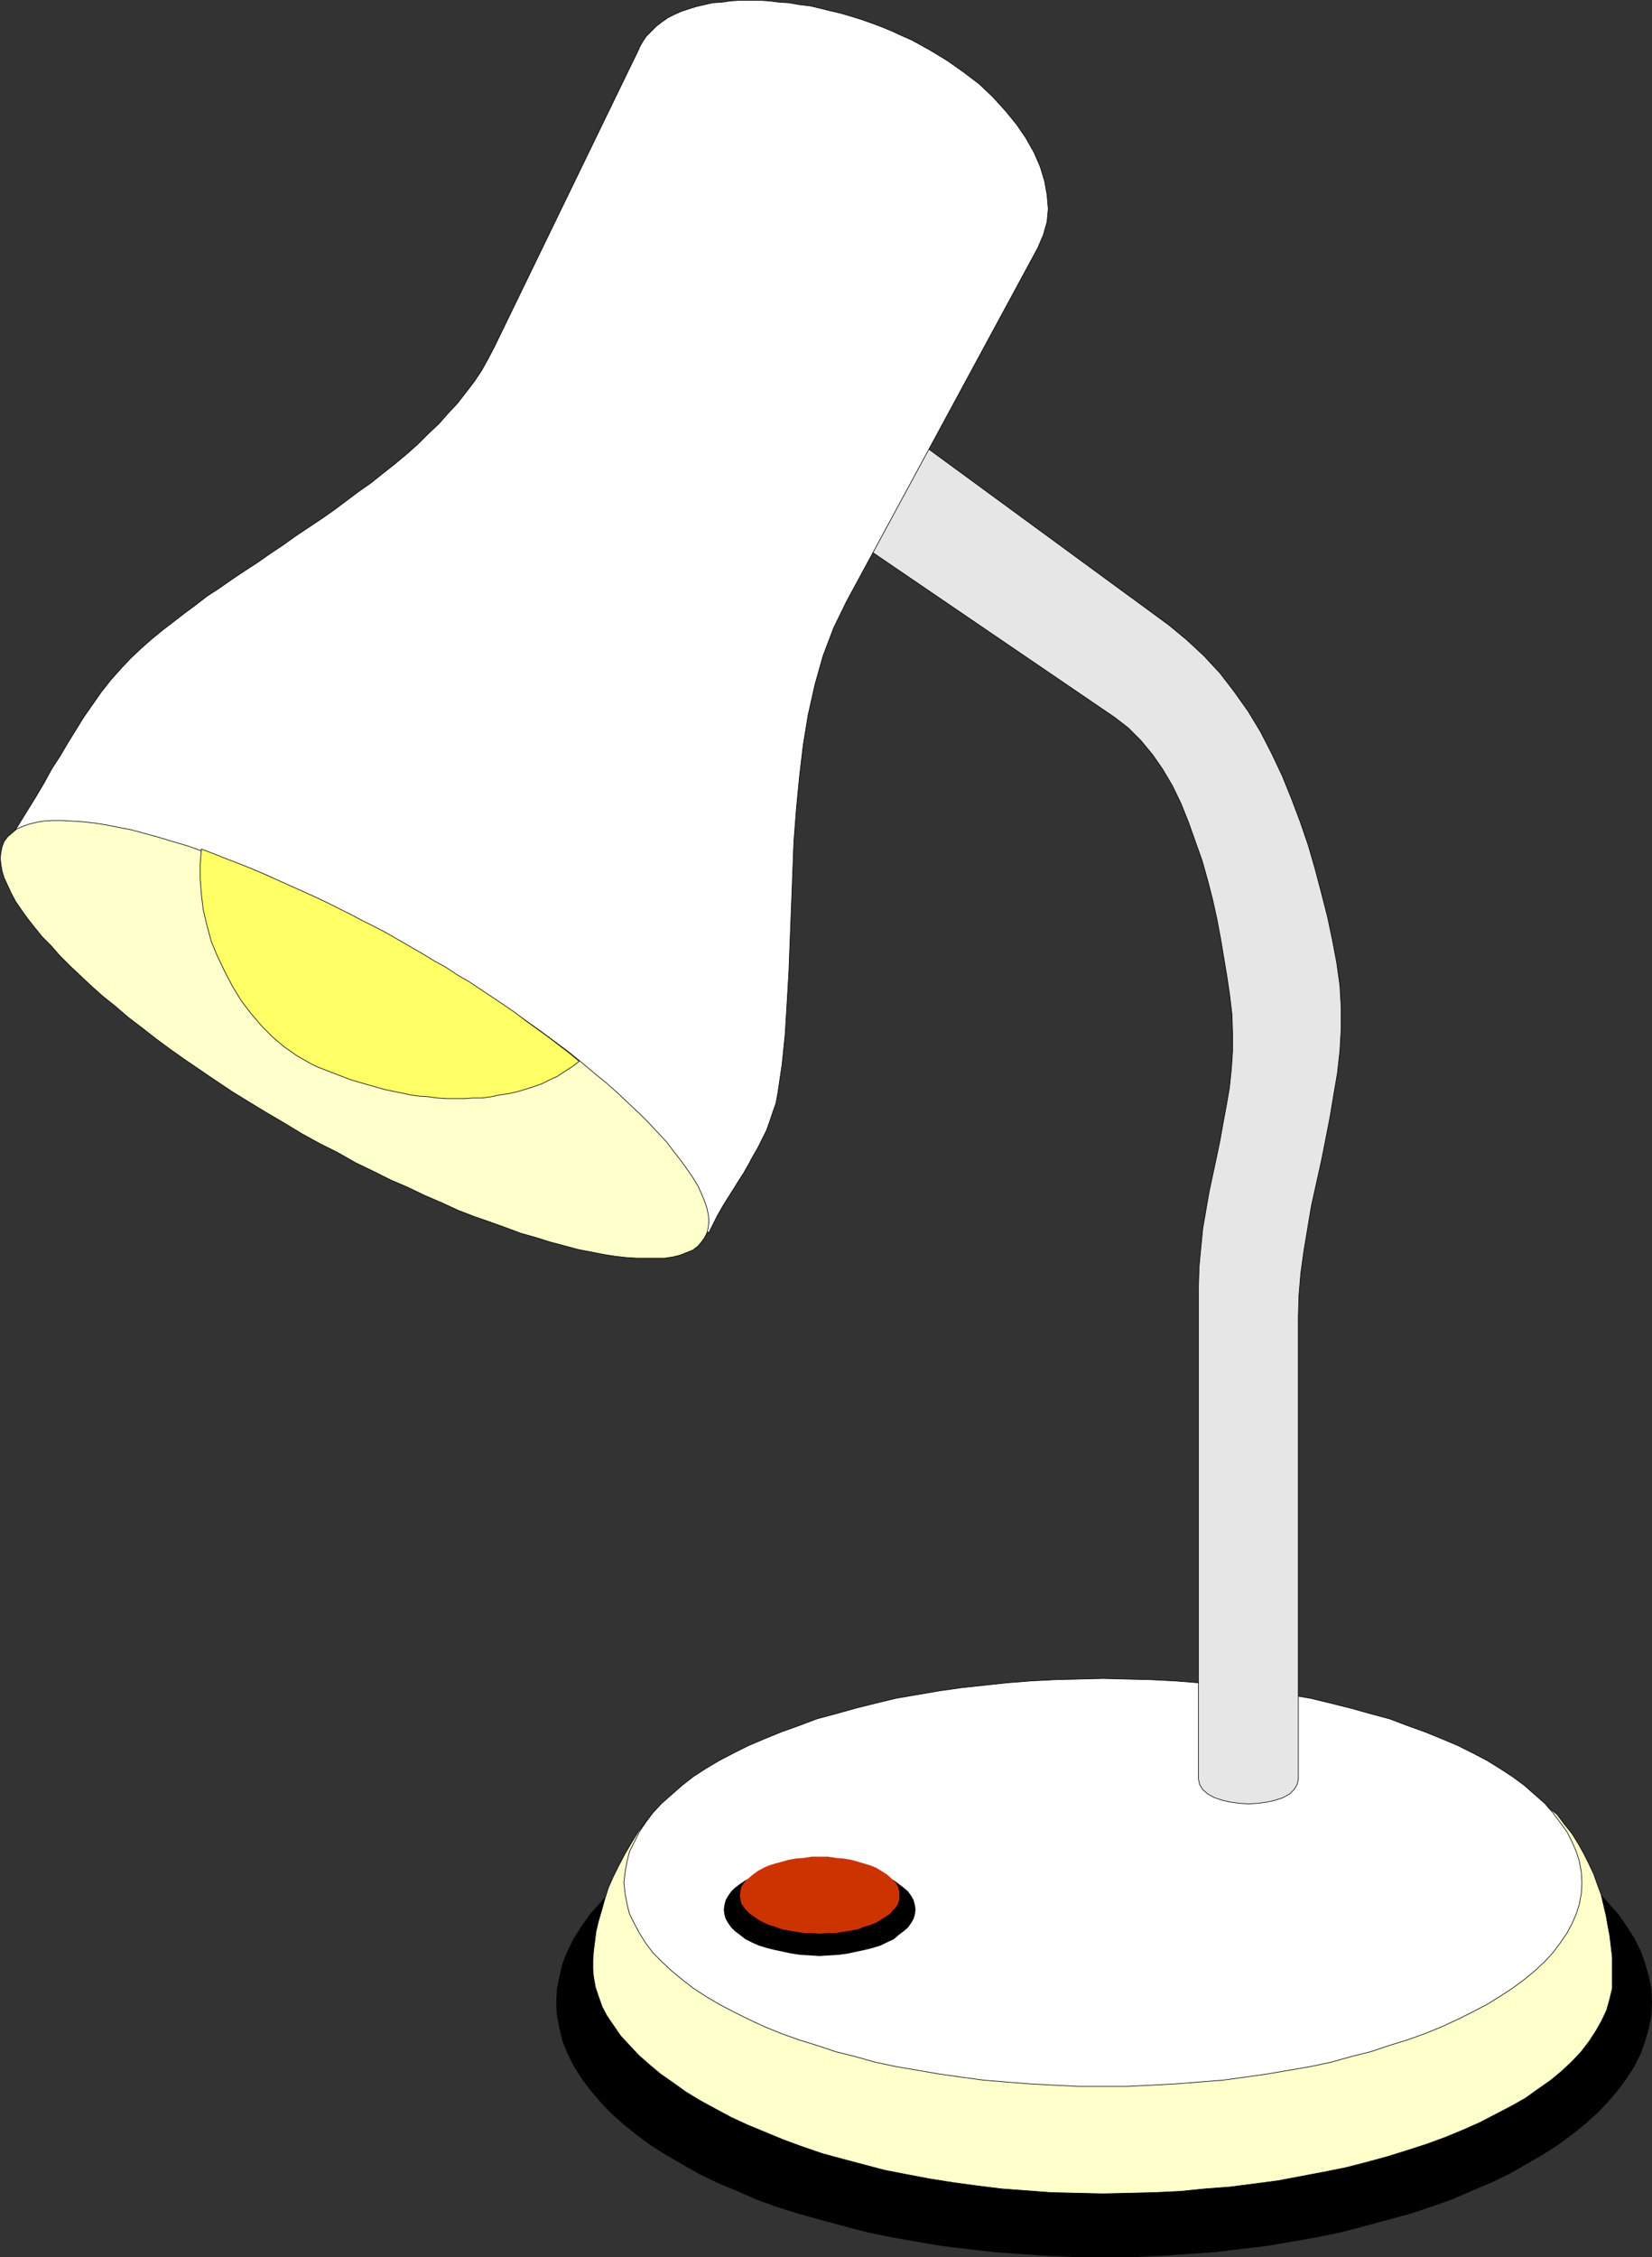 <?xml version="1.0" encoding="UTF-8" standalone="no"?>
<svg
   version="1.0"
   width="113.814mm"
   height="155.433mm"
   id="svg15"
   sodipodi:docname="Lamp - Desk 1.wmf"
   xmlns:inkscape="http://www.inkscape.org/namespaces/inkscape"
   xmlns:sodipodi="http://sodipodi.sourceforge.net/DTD/sodipodi-0.dtd"
   xmlns="http://www.w3.org/2000/svg"
   xmlns:svg="http://www.w3.org/2000/svg">
  <rect width="100%" height="100%" fill="#333333" stroke="none"/>
  <sodipodi:namedview
     id="namedview15"
     pagecolor="#ffffff"
     bordercolor="#000000"
     borderopacity="0.25"
     inkscape:showpageshadow="2"
     inkscape:pageopacity="0.0"
     inkscape:pagecheckerboard="0"
     inkscape:deskcolor="#d1d1d1"
     inkscape:document-units="mm" />
  <defs
     id="defs1">
    <pattern
       id="WMFhbasepattern"
       patternUnits="userSpaceOnUse"
       width="6"
       height="6"
       x="0"
       y="0" />
  </defs>
  <path
     style="fill:#000000;fill-opacity:1;fill-rule:evenodd;stroke:none"
     d="m 287.503,454.637 7.27,0.162 7.27,0.162 7.109,0.485 7.109,0.485 6.786,0.808 6.786,0.97 6.624,0.97 6.463,1.293 6.301,1.293 6.139,1.454 5.978,1.616 5.978,1.778 5.332,1.778 5.493,1.939 5.17,2.101 5.008,2.262 4.685,2.262 4.524,2.424 4.201,2.585 4.039,2.585 3.716,2.747 3.393,2.747 3.231,2.747 2.747,3.07 2.585,2.909 2.262,3.232 1.939,3.07 1.616,3.232 1.131,3.232 0.969,3.393 0.646,3.232 0.162,3.393 -0.162,3.555 -0.646,3.232 -0.969,3.393 -1.131,3.232 -1.616,3.232 -1.939,3.07 -2.262,3.07 -2.585,3.07 -2.747,2.909 -3.231,2.909 -3.393,2.747 -3.716,2.747 -4.039,2.585 -4.201,2.424 -4.524,2.585 -4.685,2.262 -5.008,2.101 -5.17,2.262 -5.493,1.939 -5.332,1.778 -5.978,1.616 -5.978,1.616 -6.139,1.616 -6.301,1.293 -6.463,1.131 -6.624,1.131 -6.786,0.808 -6.786,0.808 -7.109,0.485 -7.109,0.485 -7.27,0.323 h -7.27 -7.27 l -7.27,-0.323 -7.109,-0.485 -6.947,-0.485 -6.947,-0.808 -6.786,-0.808 -6.624,-1.131 -6.463,-1.131 -6.301,-1.293 -6.139,-1.616 -5.978,-1.616 -5.816,-1.616 -5.655,-1.778 -5.332,-1.939 -5.17,-2.262 -5.008,-2.101 -4.685,-2.262 -4.524,-2.585 -4.201,-2.424 -4.039,-2.585 -3.716,-2.747 -3.393,-2.747 -3.231,-2.909 -2.747,-2.909 -2.585,-3.07 -2.262,-3.07 -1.939,-3.07 -1.616,-3.232 -1.293,-3.232 -0.808,-3.393 -0.646,-3.232 -0.162,-3.555 0.162,-3.393 0.646,-3.232 0.808,-3.393 1.293,-3.232 1.616,-3.232 1.939,-3.07 2.262,-3.232 2.585,-2.909 2.747,-3.07 3.231,-2.747 3.393,-2.747 3.716,-2.747 4.039,-2.585 4.201,-2.585 4.524,-2.424 4.685,-2.262 5.008,-2.262 5.17,-2.101 5.332,-1.939 5.655,-1.778 5.816,-1.778 5.978,-1.616 6.139,-1.454 6.301,-1.293 6.463,-1.293 6.624,-0.97 6.786,-0.97 6.947,-0.808 6.947,-0.485 7.109,-0.485 7.27,-0.162 h 7.27 v 0 z"
     id="path1" />
  <path
     style="fill:#ffffcc;fill-opacity:1;fill-rule:evenodd;stroke:none"
     d="m 405.445,472.25 1.939,2.585 1.939,2.424 1.616,2.585 1.454,2.585 1.293,2.585 1.293,2.747 0.969,2.747 0.969,2.585 0.646,2.747 0.646,2.747 0.485,2.747 0.485,2.585 0.323,2.747 0.323,2.747 v 2.585 2.424 3.07 l -0.646,2.747 -0.808,2.909 -1.293,2.747 -1.454,2.585 -1.777,2.747 -2.1,2.747 -2.262,2.424 -2.747,2.585 -2.908,2.424 -3.231,2.262 -3.393,2.424 -3.716,2.101 -4.039,2.101 -4.039,2.101 -4.362,1.939 -4.685,1.939 -4.847,1.778 -5.008,1.616 -5.17,1.616 -5.332,1.454 -5.655,1.454 -5.655,1.131 -5.978,1.131 -5.978,1.131 -6.139,0.808 -6.301,0.808 -6.463,0.485 -6.463,0.646 -6.624,0.323 -6.624,0.162 -6.947,0.162 -6.786,-0.162 -6.786,-0.162 -6.463,-0.485 -6.463,-0.485 -6.463,-0.808 -5.978,-0.808 -6.139,-0.97 -5.978,-1.131 -5.816,-1.131 -5.493,-1.454 -5.493,-1.454 -5.332,-1.454 -5.17,-1.778 -4.847,-1.778 -4.685,-1.939 -4.685,-1.939 -4.201,-1.939 -4.201,-2.262 -3.878,-2.101 -3.716,-2.262 -3.393,-2.424 -3.231,-2.262 -2.908,-2.424 -2.747,-2.424 -2.423,-2.585 -2.262,-2.424 -1.777,-2.585 -1.777,-2.585 -1.293,-2.424 -0.969,-2.747 -0.808,-2.424 -0.485,-2.747 -0.162,-1.939 v -2.262 l 0.162,-2.262 0.323,-2.585 0.323,-2.585 0.646,-2.747 0.808,-2.747 0.808,-2.909 0.969,-3.07 1.293,-2.909 1.454,-2.909 1.616,-3.07 1.616,-2.747 1.777,-2.909 2.1,-2.747 2.262,-2.747 2.423,-1.939 3.231,-1.939 4.362,-1.778 5.008,-1.616 5.816,-1.454 6.624,-1.454 7.109,-1.131 7.755,-1.131 8.24,-0.808 8.724,-0.97 9.209,-0.646 9.371,-0.485 9.694,-0.485 10.017,-0.162 9.855,-0.323 h 10.179 l 10.017,0.323 10.017,0.162 9.855,0.323 9.694,0.485 9.532,0.808 9.048,0.646 8.724,0.97 8.24,0.97 7.755,1.131 7.109,1.131 6.463,1.454 5.978,1.616 5.008,1.616 4.201,1.778 3.231,1.939 z"
     id="path2" />
  <path
     style="fill:none;stroke:#000000;stroke-width:0.162px;stroke-linecap:round;stroke-linejoin:round;stroke-miterlimit:4;stroke-dasharray:none;stroke-opacity:1"
     d="m 405.445,472.25 1.939,2.585 1.939,2.424 1.616,2.585 1.454,2.585 1.293,2.585 1.293,2.747 0.969,2.747 0.969,2.585 0.646,2.747 0.646,2.747 0.485,2.747 0.485,2.585 0.323,2.747 0.323,2.747 v 2.585 2.424 3.07 l -0.646,2.747 -0.808,2.909 -1.293,2.747 -1.454,2.585 -1.777,2.747 -2.1,2.747 -2.262,2.424 -2.747,2.585 -2.908,2.424 -3.231,2.262 -3.393,2.424 -3.716,2.101 -4.039,2.101 -4.039,2.101 -4.362,1.939 -4.685,1.939 -4.847,1.778 -5.008,1.616 -5.17,1.616 -5.332,1.454 -5.655,1.454 -5.655,1.131 -5.978,1.131 -5.978,1.131 -6.139,0.808 -6.301,0.808 -6.463,0.485 -6.463,0.646 -6.624,0.323 -6.624,0.162 -6.947,0.162 -6.786,-0.162 -6.786,-0.162 -6.463,-0.485 -6.463,-0.485 -6.463,-0.808 -5.978,-0.808 -6.139,-0.97 -5.978,-1.131 -5.816,-1.131 -5.493,-1.454 -5.493,-1.454 -5.332,-1.454 -5.17,-1.778 -4.847,-1.778 -4.685,-1.939 -4.685,-1.939 -4.201,-1.939 -4.201,-2.262 -3.878,-2.101 -3.716,-2.262 -3.393,-2.424 -3.231,-2.262 -2.908,-2.424 -2.747,-2.424 -2.423,-2.585 -2.262,-2.424 -1.777,-2.585 -1.777,-2.585 -1.293,-2.424 -0.969,-2.747 -0.808,-2.424 -0.485,-2.747 -0.162,-1.939 v -2.262 l 0.162,-2.262 0.323,-2.585 0.323,-2.585 0.646,-2.747 0.808,-2.747 0.808,-2.909 0.969,-3.07 1.293,-2.909 1.454,-2.909 1.616,-3.07 1.616,-2.747 1.777,-2.909 2.1,-2.747 2.262,-2.747 2.423,-1.939 3.231,-1.939 4.362,-1.778 5.008,-1.616 5.816,-1.454 6.624,-1.454 7.109,-1.131 7.755,-1.131 8.24,-0.808 8.724,-0.97 9.209,-0.646 9.371,-0.485 9.694,-0.485 10.017,-0.162 9.855,-0.323 h 10.179 l 10.017,0.323 10.017,0.162 9.855,0.323 9.694,0.485 9.532,0.808 9.048,0.646 8.724,0.97 8.24,0.97 7.755,1.131 7.109,1.131 6.463,1.454 5.978,1.616 5.008,1.616 4.201,1.778 3.231,1.939 2.423,1.939 v 0"
     id="path3" />
  <path
     style="fill:#ffffff;fill-opacity:1;fill-rule:evenodd;stroke:none"
     d="m 287.18,436.862 6.463,0.162 6.301,0.162 6.139,0.323 6.139,0.485 6.139,0.646 5.978,0.646 5.655,0.808 5.655,0.97 5.655,0.97 5.332,1.293 5.17,1.293 5.17,1.454 4.847,1.293 4.685,1.778 4.524,1.616 4.362,1.778 4.201,1.778 3.878,1.939 3.716,1.939 3.393,2.101 3.231,2.101 3.07,2.262 2.747,2.424 2.585,2.262 2.1,2.424 1.939,2.585 1.777,2.424 1.293,2.585 1.131,2.585 0.808,2.585 0.485,2.747 0.162,2.747 -0.162,2.747 -0.485,2.747 -0.808,2.585 -1.131,2.585 -1.293,2.424 -1.777,2.585 -1.939,2.585 -2.1,2.262 -2.585,2.424 -2.747,2.262 -3.07,2.262 -3.231,2.101 -3.393,2.101 -3.716,1.939 -3.878,1.939 -4.201,1.939 -4.362,1.778 -4.524,1.616 -4.685,1.454 -4.847,1.616 -5.17,1.293 -5.17,1.454 -5.332,1.131 -5.655,0.97 -5.655,0.97 -5.655,0.808 -5.978,0.808 -6.139,0.485 -6.139,0.485 -6.139,0.323 -6.301,0.323 h -6.463 -6.463 l -6.301,-0.323 -6.139,-0.323 -6.139,-0.485 -5.978,-0.485 -5.978,-0.808 -5.655,-0.808 -5.655,-0.97 -5.655,-0.97 -5.332,-1.131 -5.17,-1.454 -5.17,-1.293 -4.847,-1.616 -4.685,-1.454 -4.524,-1.616 -4.362,-1.778 -4.201,-1.939 -3.878,-1.939 -3.716,-1.939 -3.554,-2.101 -3.231,-2.101 -2.908,-2.262 -2.747,-2.262 -2.585,-2.424 -2.262,-2.262 -1.939,-2.585 -1.616,-2.585 -1.293,-2.424 -1.293,-2.585 -0.646,-2.585 -0.485,-2.747 -0.323,-2.747 0.323,-2.747 0.485,-2.747 0.646,-2.585 1.293,-2.585 1.293,-2.585 1.616,-2.424 1.939,-2.585 2.262,-2.424 2.585,-2.262 2.747,-2.424 2.908,-2.262 3.231,-2.101 3.554,-2.101 3.716,-1.939 3.878,-1.939 4.201,-1.778 4.362,-1.778 4.524,-1.616 4.685,-1.778 4.847,-1.293 5.17,-1.454 5.17,-1.293 5.332,-1.293 5.655,-0.97 5.655,-0.97 5.655,-0.808 5.978,-0.646 5.978,-0.646 6.139,-0.485 6.139,-0.323 6.301,-0.162 z"
     id="path4" />
  <path
     style="fill:none;stroke:#000000;stroke-width:0.162px;stroke-linecap:round;stroke-linejoin:round;stroke-miterlimit:4;stroke-dasharray:none;stroke-opacity:1"
     d="m 287.18,436.862 6.463,0.162 6.301,0.162 6.139,0.323 6.139,0.485 6.139,0.646 5.978,0.646 5.655,0.808 5.655,0.97 5.655,0.97 5.332,1.293 5.17,1.293 5.17,1.454 4.847,1.293 4.685,1.778 4.524,1.616 4.362,1.778 4.201,1.778 3.878,1.939 3.716,1.939 3.393,2.101 3.231,2.101 3.07,2.262 2.747,2.424 2.585,2.262 2.1,2.424 1.939,2.585 1.777,2.424 1.293,2.585 1.131,2.585 0.808,2.585 0.485,2.747 0.162,2.747 -0.162,2.747 -0.485,2.747 -0.808,2.585 -1.131,2.585 -1.293,2.424 -1.777,2.585 -1.939,2.585 -2.1,2.262 -2.585,2.424 -2.747,2.262 -3.07,2.262 -3.231,2.101 -3.393,2.101 -3.716,1.939 -3.878,1.939 -4.201,1.939 -4.362,1.778 -4.524,1.616 -4.685,1.454 -4.847,1.616 -5.17,1.293 -5.17,1.454 -5.332,1.131 -5.655,0.97 -5.655,0.97 -5.655,0.808 -5.978,0.808 -6.139,0.485 -6.139,0.485 -6.139,0.323 -6.301,0.323 h -6.463 -6.463 l -6.301,-0.323 -6.139,-0.323 -6.139,-0.485 -5.978,-0.485 -5.978,-0.808 -5.655,-0.808 -5.655,-0.97 -5.655,-0.97 -5.332,-1.131 -5.17,-1.454 -5.17,-1.293 -4.847,-1.616 -4.685,-1.454 -4.524,-1.616 -4.362,-1.778 -4.201,-1.939 -3.878,-1.939 -3.716,-1.939 -3.554,-2.101 -3.231,-2.101 -2.908,-2.262 -2.747,-2.262 -2.585,-2.424 -2.262,-2.262 -1.939,-2.585 -1.616,-2.585 -1.293,-2.424 -1.293,-2.585 -0.646,-2.585 -0.485,-2.747 -0.323,-2.747 0.323,-2.747 0.485,-2.747 0.646,-2.585 1.293,-2.585 1.293,-2.585 1.616,-2.424 1.939,-2.585 2.262,-2.424 2.585,-2.262 2.747,-2.424 2.908,-2.262 3.231,-2.101 3.554,-2.101 3.716,-1.939 3.878,-1.939 4.201,-1.778 4.362,-1.778 4.524,-1.616 4.685,-1.778 4.847,-1.293 5.17,-1.454 5.17,-1.293 5.332,-1.293 5.655,-0.97 5.655,-0.97 5.655,-0.808 5.978,-0.646 5.978,-0.646 6.139,-0.485 6.139,-0.323 6.301,-0.162 6.463,-0.162 v 0"
     id="path5" />
  <path
     style="fill:#000000;fill-opacity:1;fill-rule:evenodd;stroke:none"
     d="m 213.345,485.016 h 2.585 l 2.585,0.162 2.262,0.323 2.262,0.485 2.262,0.485 1.939,0.646 2.1,0.646 1.616,0.808 1.777,0.808 1.293,0.97 1.293,0.97 1.131,0.97 0.808,1.131 0.646,1.131 0.323,1.293 0.162,1.131 -0.162,1.293 -0.323,1.131 -0.646,1.131 -0.808,1.131 -1.131,0.97 -1.293,0.97 -1.293,1.131 -1.777,0.808 -1.616,0.808 -2.1,0.646 -1.939,0.485 -2.262,0.485 -2.262,0.485 -2.262,0.323 -2.585,0.162 -2.585,0.162 -2.423,-0.162 -2.585,-0.162 -2.262,-0.323 -2.262,-0.485 -2.262,-0.485 -1.939,-0.485 -2.1,-0.646 -1.777,-0.808 -1.616,-0.808 -1.454,-1.131 -1.293,-0.97 -0.969,-0.97 -0.808,-1.131 -0.646,-1.131 -0.323,-1.131 -0.162,-1.293 0.162,-1.131 0.323,-1.293 0.646,-1.131 0.808,-1.131 0.969,-0.97 1.293,-0.97 1.454,-0.97 1.616,-0.808 1.777,-0.808 2.1,-0.646 1.939,-0.646 2.262,-0.485 2.262,-0.485 2.262,-0.323 2.585,-0.162 h 2.423 z"
     id="path6" />
  <path
     style="fill:#cc3300;fill-opacity:1;fill-rule:evenodd;stroke:none"
     d="m 213.507,483.238 h 2.1 l 2.1,0.323 1.939,0.162 1.939,0.323 1.777,0.485 1.616,0.485 1.616,0.485 1.616,0.646 1.293,0.808 1.293,0.808 0.969,0.808 0.808,0.808 0.808,0.808 0.485,0.97 0.323,1.131 v 0.97 1.131 l -0.323,0.97 -0.485,0.97 -0.808,0.808 -0.808,0.97 -0.969,0.646 -1.293,0.808 -1.293,0.808 -1.616,0.646 -1.616,0.485 -1.616,0.646 -1.777,0.323 -1.939,0.323 -1.939,0.323 h -2.1 l -2.1,0.162 -2.1,-0.162 h -2.1 l -2.1,-0.323 -1.777,-0.323 -1.777,-0.323 -1.777,-0.646 -1.616,-0.485 -1.454,-0.646 -1.454,-0.808 -1.131,-0.808 -0.969,-0.646 -0.969,-0.97 -0.646,-0.808 -0.646,-0.97 -0.162,-0.97 -0.162,-1.131 0.162,-0.97 0.162,-1.131 0.646,-0.97 0.646,-0.808 0.969,-0.808 0.969,-0.808 1.131,-0.808 1.454,-0.808 1.454,-0.646 1.616,-0.485 1.777,-0.485 1.777,-0.485 1.777,-0.323 2.1,-0.162 2.1,-0.323 h 2.1 z"
     id="path7" />
  <path
     style="fill:#e6e6e6;fill-opacity:1;fill-rule:evenodd;stroke:none"
     d="M 312.061,463.039 V 334.898 l 0.162,-5.171 0.485,-5.171 0.485,-4.848 0.808,-4.686 0.808,-4.686 0.969,-4.525 0.969,-4.525 0.969,-4.686 0.808,-4.525 0.808,-4.363 0.808,-4.686 0.485,-4.686 0.323,-4.686 v -4.848 l -0.162,-4.848 -0.646,-5.333 -0.646,-4.363 -0.808,-4.848 -0.808,-4.848 -0.969,-5.171 -1.131,-5.171 -1.293,-5.009 -1.454,-5.171 -1.777,-5.009 -1.777,-5.009 -1.939,-4.848 -2.262,-4.686 -2.585,-4.363 -2.585,-3.717 -3.07,-3.717 -3.231,-3.232 -3.554,-2.747 -67.857,-46.215 16.156,-26.016 65.757,48.154 4.685,3.878 4.524,4.201 4.201,4.525 3.716,4.848 3.554,5.009 3.231,5.333 2.908,5.656 2.747,5.817 2.423,5.979 2.262,5.979 2.1,6.14 1.777,6.14 1.616,6.14 1.616,6.302 1.293,6.14 1.131,5.979 0.808,5.817 0.323,5.656 v 5.656 l -0.323,5.656 -0.646,5.817 -0.969,5.656 -0.969,5.817 -1.131,5.817 -1.131,5.656 -1.293,5.817 -1.293,5.817 -0.969,5.817 -0.969,5.817 -0.808,5.817 -0.485,5.817 -0.162,5.656 v 120.224 l -0.323,1.454 -0.808,1.293 -1.131,1.131 -1.777,0.97 -1.939,0.646 -2.1,0.485 -2.423,0.323 -2.423,0.162 -2.423,-0.162 -2.423,-0.323 -2.1,-0.485 -1.939,-0.646 -1.777,-0.97 -1.293,-1.131 -0.808,-1.293 z"
     id="path8" />
  <path
     style="fill:none;stroke:#000000;stroke-width:0.162px;stroke-linecap:round;stroke-linejoin:round;stroke-miterlimit:4;stroke-dasharray:none;stroke-opacity:1"
     d="M 312.061,463.039 V 334.898 l 0.162,-5.171 0.485,-5.171 0.485,-4.848 0.808,-4.686 0.808,-4.686 0.969,-4.525 0.969,-4.525 0.969,-4.686 0.808,-4.525 0.808,-4.363 0.808,-4.686 0.485,-4.686 0.323,-4.686 v -4.848 l -0.162,-4.848 -0.646,-5.333 -0.646,-4.363 -0.808,-4.848 -0.808,-4.848 -0.969,-5.171 -1.131,-5.171 -1.293,-5.009 -1.454,-5.171 -1.777,-5.009 -1.777,-5.009 -1.939,-4.848 -2.262,-4.686 -2.585,-4.363 -2.585,-3.717 -3.07,-3.717 -3.231,-3.232 -3.554,-2.747 -67.857,-46.215 16.156,-26.016 65.757,48.154 4.685,3.878 4.524,4.201 4.201,4.525 3.716,4.848 3.554,5.009 3.231,5.333 2.908,5.656 2.747,5.817 2.423,5.979 2.262,5.979 2.1,6.14 1.777,6.14 1.616,6.14 1.616,6.302 1.293,6.14 1.131,5.979 0.808,5.817 0.323,5.656 v 5.656 l -0.323,5.656 -0.646,5.817 -0.969,5.656 -0.969,5.817 -1.131,5.817 -1.131,5.656 -1.293,5.817 -1.293,5.817 -0.969,5.817 -0.969,5.817 -0.808,5.817 -0.485,5.817 -0.162,5.656 v 120.224 l -0.323,1.454 -0.808,1.293 -1.131,1.131 -1.777,0.97 -1.939,0.646 -2.1,0.485 -2.423,0.323 -2.423,0.162 -2.423,-0.162 -2.423,-0.323 -2.1,-0.485 -1.939,-0.646 -1.777,-0.97 -1.293,-1.131 -0.808,-1.293 -0.323,-1.454 v 0"
     id="path9" />
  <path
     style="fill:#ffffff;fill-opacity:1;fill-rule:evenodd;stroke:none"
     d="m 166.492,12.362 0.808,-1.454 0.969,-1.454 1.293,-1.293 1.293,-1.293 1.454,-1.131 1.616,-1.131 1.616,-0.808 1.777,-0.808 1.939,-0.646 2.1,-0.646 2.1,-0.485 2.1,-0.485 2.423,-0.162 2.262,-0.323 2.423,-0.162 h 2.585 2.585 l 2.423,0.162 2.585,0.323 2.585,0.162 2.747,0.485 2.747,0.323 2.747,0.646 2.585,0.646 2.747,0.646 2.747,0.808 2.585,0.808 2.747,0.97 2.585,0.97 2.747,1.131 2.423,1.131 2.585,1.131 4.685,2.585 4.524,2.747 4.362,3.07 4.039,3.07 3.554,3.393 3.231,3.555 2.908,3.555 2.423,3.555 2.1,3.717 1.616,3.717 1.131,3.717 0.646,3.555 0.323,3.717 -0.323,3.393 -0.969,3.393 -1.454,3.393 -49.762,91.945 -3.393,6.948 -2.747,7.272 -2.1,7.433 -1.777,7.918 -1.293,7.918 -0.969,8.241 -0.808,8.403 -0.646,8.403 -0.323,8.403 -0.323,8.564 -0.323,8.241 -0.323,8.564 -0.485,8.241 -0.485,8.08 -0.808,7.918 -1.131,7.595 -0.485,2.585 -0.808,2.262 -0.808,2.424 -0.808,2.262 -1.131,2.262 -1.131,2.262 -1.293,2.262 -1.131,2.101 -1.293,2.262 -1.454,2.262 -1.293,2.101 -1.454,2.262 -1.293,2.101 -1.293,2.262 -1.131,2.262 -1.131,2.262 -5.816,-3.232 -5.816,-3.07 -5.655,-3.232 -5.655,-3.07 -5.816,-3.07 -5.655,-3.232 -5.816,-3.07 -5.655,-3.232 -5.816,-3.07 -5.816,-3.07 -5.655,-3.232 -5.816,-3.07 -5.655,-3.07 -5.655,-3.232 -5.816,-3.07 -5.655,-3.07 -5.816,-3.232 -5.655,-3.07 -5.816,-3.07 -5.655,-3.232 -5.816,-3.07 -5.816,-3.232 -5.493,-3.07 -5.816,-3.07 -5.816,-3.232 -5.655,-3.07 -5.816,-3.07 -5.655,-3.07 -5.816,-3.232 -5.655,-3.07 -5.816,-3.07 -5.655,-3.232 2.1,-3.232 2.1,-3.393 2.1,-3.393 2.1,-3.393 2.1,-3.555 1.939,-3.555 2.1,-3.232 2.1,-3.555 2.1,-3.393 2.1,-3.393 2.262,-3.232 2.262,-3.232 2.423,-3.07 2.585,-2.909 2.585,-2.747 2.908,-2.747 2.585,-2.262 2.747,-2.262 2.747,-2.101 2.908,-2.262 3.07,-2.262 2.908,-2.262 3.231,-2.101 3.231,-2.262 3.393,-2.262 3.231,-2.101 3.231,-2.262 3.393,-2.262 3.393,-2.424 3.393,-2.262 3.393,-2.262 3.231,-2.262 3.231,-2.424 3.231,-2.424 3.231,-2.262 3.231,-2.585 3.07,-2.424 2.908,-2.424 2.908,-2.585 2.747,-2.747 2.747,-2.585 2.423,-2.747 2.423,-2.585 2.262,-2.909 2.1,-2.747 1.939,-2.909 1.616,-2.909 1.616,-3.07 37.806,-77.887 v 0 z"
     id="path10" />
  <path
     style="fill:none;stroke:#000000;stroke-width:0.162px;stroke-linecap:round;stroke-linejoin:round;stroke-miterlimit:4;stroke-dasharray:none;stroke-opacity:1"
     d="m 166.492,12.362 0.808,-1.454 0.969,-1.454 1.293,-1.293 1.293,-1.293 1.454,-1.131 1.616,-1.131 1.616,-0.808 1.777,-0.808 1.939,-0.646 2.1,-0.646 2.1,-0.485 2.1,-0.485 2.423,-0.162 2.262,-0.323 2.423,-0.162 h 2.585 2.585 l 2.423,0.162 2.585,0.323 2.585,0.162 2.747,0.485 2.747,0.323 2.747,0.646 2.585,0.646 2.747,0.646 2.747,0.808 2.585,0.808 2.747,0.97 2.585,0.97 2.747,1.131 2.423,1.131 2.585,1.131 4.685,2.585 4.524,2.747 4.362,3.07 4.039,3.07 3.554,3.393 3.231,3.555 2.908,3.555 2.423,3.555 2.1,3.717 1.616,3.717 1.131,3.717 0.646,3.555 0.323,3.717 -0.323,3.393 -0.969,3.393 -1.454,3.393 -49.762,91.945 -3.393,6.948 -2.747,7.272 -2.1,7.433 -1.777,7.918 -1.293,7.918 -0.969,8.241 -0.808,8.403 -0.646,8.403 -0.323,8.403 -0.323,8.564 -0.323,8.241 -0.323,8.564 -0.485,8.241 -0.485,8.08 -0.808,7.918 -1.131,7.595 -0.485,2.585 -0.808,2.262 -0.808,2.424 -0.808,2.262 -1.131,2.262 -1.131,2.262 -1.293,2.262 -1.131,2.101 -1.293,2.262 -1.454,2.262 -1.293,2.101 -1.454,2.262 -1.293,2.101 -1.293,2.262 -1.131,2.262 -1.131,2.262 -5.816,-3.232 -5.816,-3.07 -5.655,-3.232 -5.655,-3.07 -5.816,-3.07 -5.655,-3.232 -5.816,-3.07 -5.655,-3.232 -5.816,-3.07 -5.816,-3.07 -5.655,-3.232 -5.816,-3.07 -5.655,-3.07 -5.655,-3.232 -5.816,-3.07 -5.655,-3.07 -5.816,-3.232 -5.655,-3.07 -5.816,-3.07 -5.655,-3.232 -5.816,-3.07 -5.816,-3.232 -5.493,-3.07 -5.816,-3.07 -5.816,-3.232 -5.655,-3.07 -5.816,-3.07 -5.655,-3.07 -5.816,-3.232 -5.655,-3.07 -5.816,-3.07 -5.655,-3.232 2.1,-3.232 2.1,-3.393 2.1,-3.393 2.1,-3.393 2.1,-3.555 1.939,-3.555 2.1,-3.232 2.1,-3.555 2.1,-3.393 2.1,-3.393 2.262,-3.232 2.262,-3.232 2.423,-3.07 2.585,-2.909 2.585,-2.747 2.908,-2.747 2.585,-2.262 2.747,-2.262 2.747,-2.101 2.908,-2.262 3.07,-2.262 2.908,-2.262 3.231,-2.101 3.231,-2.262 3.393,-2.262 3.231,-2.101 3.231,-2.262 3.393,-2.262 3.393,-2.424 3.393,-2.262 3.393,-2.262 3.231,-2.262 3.231,-2.424 3.231,-2.424 3.231,-2.262 3.231,-2.585 3.07,-2.424 2.908,-2.424 2.908,-2.585 2.747,-2.747 2.747,-2.585 2.423,-2.747 2.423,-2.585 2.262,-2.909 2.1,-2.747 1.939,-2.909 1.616,-2.909 1.616,-3.07 37.806,-77.887 v 0"
     id="path11" />
  <path
     style="fill:#ffffcc;fill-opacity:1;fill-rule:evenodd;stroke:none"
     d="m 106.067,246.184 4.685,2.747 4.524,2.747 4.524,2.747 4.362,2.585 4.201,2.747 4.201,2.909 4.039,2.747 3.878,2.747 3.716,2.747 3.716,2.747 3.393,2.747 3.231,2.747 3.393,2.747 2.908,2.585 2.908,2.747 2.747,2.585 2.585,2.585 2.262,2.424 2.262,2.424 1.939,2.585 1.777,2.262 1.616,2.262 1.454,2.101 1.293,2.101 0.969,2.101 0.808,1.939 0.646,1.939 0.323,1.616 0.162,1.616 -0.162,1.616 -0.323,1.454 -0.646,1.293 -0.808,1.131 -0.969,1.131 -1.293,0.97 -1.616,0.646 -1.616,0.646 -1.939,0.485 -2.1,0.323 h -2.262 -2.262 -2.747 l -2.747,-0.162 -2.908,-0.323 -3.07,-0.485 -3.231,-0.646 -3.393,-0.646 -3.554,-0.97 -3.716,-0.97 -3.554,-1.131 -4.039,-1.131 -3.878,-1.454 -4.039,-1.454 -4.201,-1.454 -4.201,-1.616 -4.201,-1.939 -4.524,-1.939 -4.362,-2.101 -4.524,-1.939 -4.524,-2.262 -4.685,-2.262 -4.524,-2.585 -4.847,-2.424 -4.685,-2.585 -4.524,-2.747 -4.685,-2.747 -4.524,-2.747 -4.201,-2.585 -4.362,-2.909 -4.039,-2.747 -4.039,-2.747 -3.878,-2.747 -3.716,-2.747 -3.716,-2.909 -3.393,-2.585 -3.393,-2.909 -3.231,-2.585 -3.07,-2.747 -2.747,-2.585 -2.747,-2.585 -2.585,-2.585 -2.262,-2.585 -2.262,-2.262 -2.1,-2.585 -1.777,-2.262 -1.616,-2.262 -1.454,-2.101 -1.131,-2.101 -0.969,-2.101 -0.969,-2.101 -0.485,-1.616 -0.323,-1.778 -0.162,-1.616 0.162,-1.616 0.323,-1.454 0.485,-1.293 0.969,-1.293 1.131,-0.97 1.131,-0.97 1.454,-0.646 1.777,-0.646 1.939,-0.485 1.939,-0.323 2.262,-0.162 h 2.423 l 2.747,0.162 2.585,0.162 3.07,0.323 3.07,0.485 3.231,0.646 3.393,0.646 3.554,0.97 3.554,0.97 3.716,1.131 3.878,1.131 4.039,1.454 3.878,1.454 4.201,1.454 4.362,1.616 4.362,1.778 4.201,2.101 4.524,1.939 4.524,2.101 4.524,2.262 4.685,2.262 4.524,2.424 4.685,2.424 z"
     id="path12" />
  <path
     style="fill:none;stroke:#000000;stroke-width:0.162px;stroke-linecap:round;stroke-linejoin:round;stroke-miterlimit:4;stroke-dasharray:none;stroke-opacity:1"
     d="m 106.067,246.184 4.685,2.747 4.524,2.747 4.524,2.747 4.362,2.585 4.201,2.747 4.201,2.909 4.039,2.747 3.878,2.747 3.716,2.747 3.716,2.747 3.393,2.747 3.231,2.747 3.393,2.747 2.908,2.585 2.908,2.747 2.747,2.585 2.585,2.585 2.262,2.424 2.262,2.424 1.939,2.585 1.777,2.262 1.616,2.262 1.454,2.101 1.293,2.101 0.969,2.101 0.808,1.939 0.646,1.939 0.323,1.616 0.162,1.616 -0.162,1.616 -0.323,1.454 -0.646,1.293 -0.808,1.131 -0.969,1.131 -1.293,0.97 -1.616,0.646 -1.616,0.646 -1.939,0.485 -2.1,0.323 h -2.262 -2.262 -2.747 l -2.747,-0.162 -2.908,-0.323 -3.07,-0.485 -3.231,-0.646 -3.393,-0.646 -3.554,-0.97 -3.716,-0.97 -3.554,-1.131 -4.039,-1.131 -3.878,-1.454 -4.039,-1.454 -4.201,-1.454 -4.201,-1.616 -4.201,-1.939 -4.524,-1.939 -4.362,-2.101 -4.524,-1.939 -4.524,-2.262 -4.685,-2.262 -4.524,-2.585 -4.847,-2.424 -4.685,-2.585 -4.524,-2.747 -4.685,-2.747 -4.524,-2.747 -4.201,-2.585 -4.362,-2.909 -4.039,-2.747 -4.039,-2.747 -3.878,-2.747 -3.716,-2.747 -3.716,-2.909 -3.393,-2.585 -3.393,-2.909 -3.231,-2.585 -3.07,-2.747 -2.747,-2.585 -2.747,-2.585 -2.585,-2.585 -2.262,-2.585 -2.262,-2.262 -2.1,-2.585 -1.777,-2.262 -1.616,-2.262 -1.454,-2.101 -1.131,-2.101 -0.969,-2.101 -0.969,-2.101 -0.485,-1.616 -0.323,-1.778 -0.162,-1.616 0.162,-1.616 0.323,-1.454 0.485,-1.293 0.969,-1.293 1.131,-0.97 1.131,-0.97 1.454,-0.646 1.777,-0.646 1.939,-0.485 1.939,-0.323 2.262,-0.162 h 2.423 l 2.747,0.162 2.585,0.162 3.07,0.323 3.07,0.485 3.231,0.646 3.393,0.646 3.554,0.97 3.554,0.97 3.716,1.131 3.878,1.131 4.039,1.454 3.878,1.454 4.201,1.454 4.362,1.616 4.362,1.778 4.201,2.101 4.524,1.939 4.524,2.101 4.524,2.262 4.685,2.262 4.524,2.424 4.685,2.424 4.685,2.747 v 0"
     id="path13" />
  <path
     style="fill:#ffff66;fill-opacity:1;fill-rule:evenodd;stroke:none"
     d="m 52.428,220.976 3.393,1.293 3.231,1.293 3.393,1.293 3.231,1.293 3.393,1.454 3.231,1.454 3.231,1.454 3.231,1.454 3.231,1.454 3.07,1.454 3.231,1.616 3.231,1.616 3.07,1.616 3.231,1.616 3.07,1.616 3.07,1.778 3.07,1.778 3.07,1.778 2.908,1.778 3.231,1.778 2.908,1.939 3.07,1.778 2.908,1.939 2.908,1.939 2.908,1.939 3.07,2.101 2.747,2.101 2.908,2.101 2.908,2.101 2.747,2.101 2.747,2.101 2.747,2.262 -1.939,1.454 -1.777,1.131 -1.939,1.293 -2.1,0.97 -1.939,0.97 -2.262,0.808 -2.1,0.646 -2.1,0.646 -2.262,0.485 -2.262,0.323 -2.262,0.485 -2.262,0.323 h -2.423 l -2.262,0.162 h -2.262 -2.423 l -2.423,-0.162 -2.262,-0.323 -2.423,-0.162 -2.262,-0.323 -2.262,-0.485 -2.423,-0.485 -2.262,-0.485 -2.262,-0.646 -2.262,-0.646 -2.262,-0.646 -2.1,-0.646 -2.1,-0.808 -2.1,-0.808 -2.1,-0.808 -2.1,-0.808 -1.939,-0.97 -3.393,-1.939 -3.231,-2.262 -3.07,-2.585 -2.908,-2.909 -2.747,-3.232 -2.585,-3.393 -2.262,-3.717 -1.939,-3.717 -1.939,-4.04 -1.616,-3.878 -1.131,-4.201 -0.969,-4.04 -0.485,-4.04 -0.323,-4.04 v -3.878 z"
     id="path14" />
  <path
     style="fill:none;stroke:#000000;stroke-width:0.162px;stroke-linecap:round;stroke-linejoin:round;stroke-miterlimit:4;stroke-dasharray:none;stroke-opacity:1"
     d="m 52.428,220.976 3.393,1.293 3.231,1.293 3.393,1.293 3.231,1.293 3.393,1.454 3.231,1.454 3.231,1.454 3.231,1.454 3.231,1.454 3.07,1.454 3.231,1.616 3.231,1.616 3.07,1.616 3.231,1.616 3.07,1.616 3.07,1.778 3.07,1.778 3.07,1.778 2.908,1.778 3.231,1.778 2.908,1.939 3.07,1.778 2.908,1.939 2.908,1.939 2.908,1.939 3.07,2.101 2.747,2.101 2.908,2.101 2.908,2.101 2.747,2.101 2.747,2.101 2.747,2.262 -1.939,1.454 -1.777,1.131 -1.939,1.293 -2.1,0.97 -1.939,0.97 -2.262,0.808 -2.1,0.646 -2.1,0.646 -2.262,0.485 -2.262,0.323 -2.262,0.485 -2.262,0.323 h -2.423 l -2.262,0.162 h -2.262 -2.423 l -2.423,-0.162 -2.262,-0.323 -2.423,-0.162 -2.262,-0.323 -2.262,-0.485 -2.423,-0.485 -2.262,-0.485 -2.262,-0.646 -2.262,-0.646 -2.262,-0.646 -2.1,-0.646 -2.1,-0.808 -2.1,-0.808 -2.1,-0.808 -2.1,-0.808 -1.939,-0.97 -3.393,-1.939 -3.231,-2.262 -3.07,-2.585 -2.908,-2.909 -2.747,-3.232 -2.585,-3.393 -2.262,-3.717 -1.939,-3.717 -1.939,-4.04 -1.616,-3.878 -1.131,-4.201 -0.969,-4.04 -0.485,-4.04 -0.323,-4.04 v -3.878 l 0.323,-3.878 v 0"
     id="path15" />
</svg>
